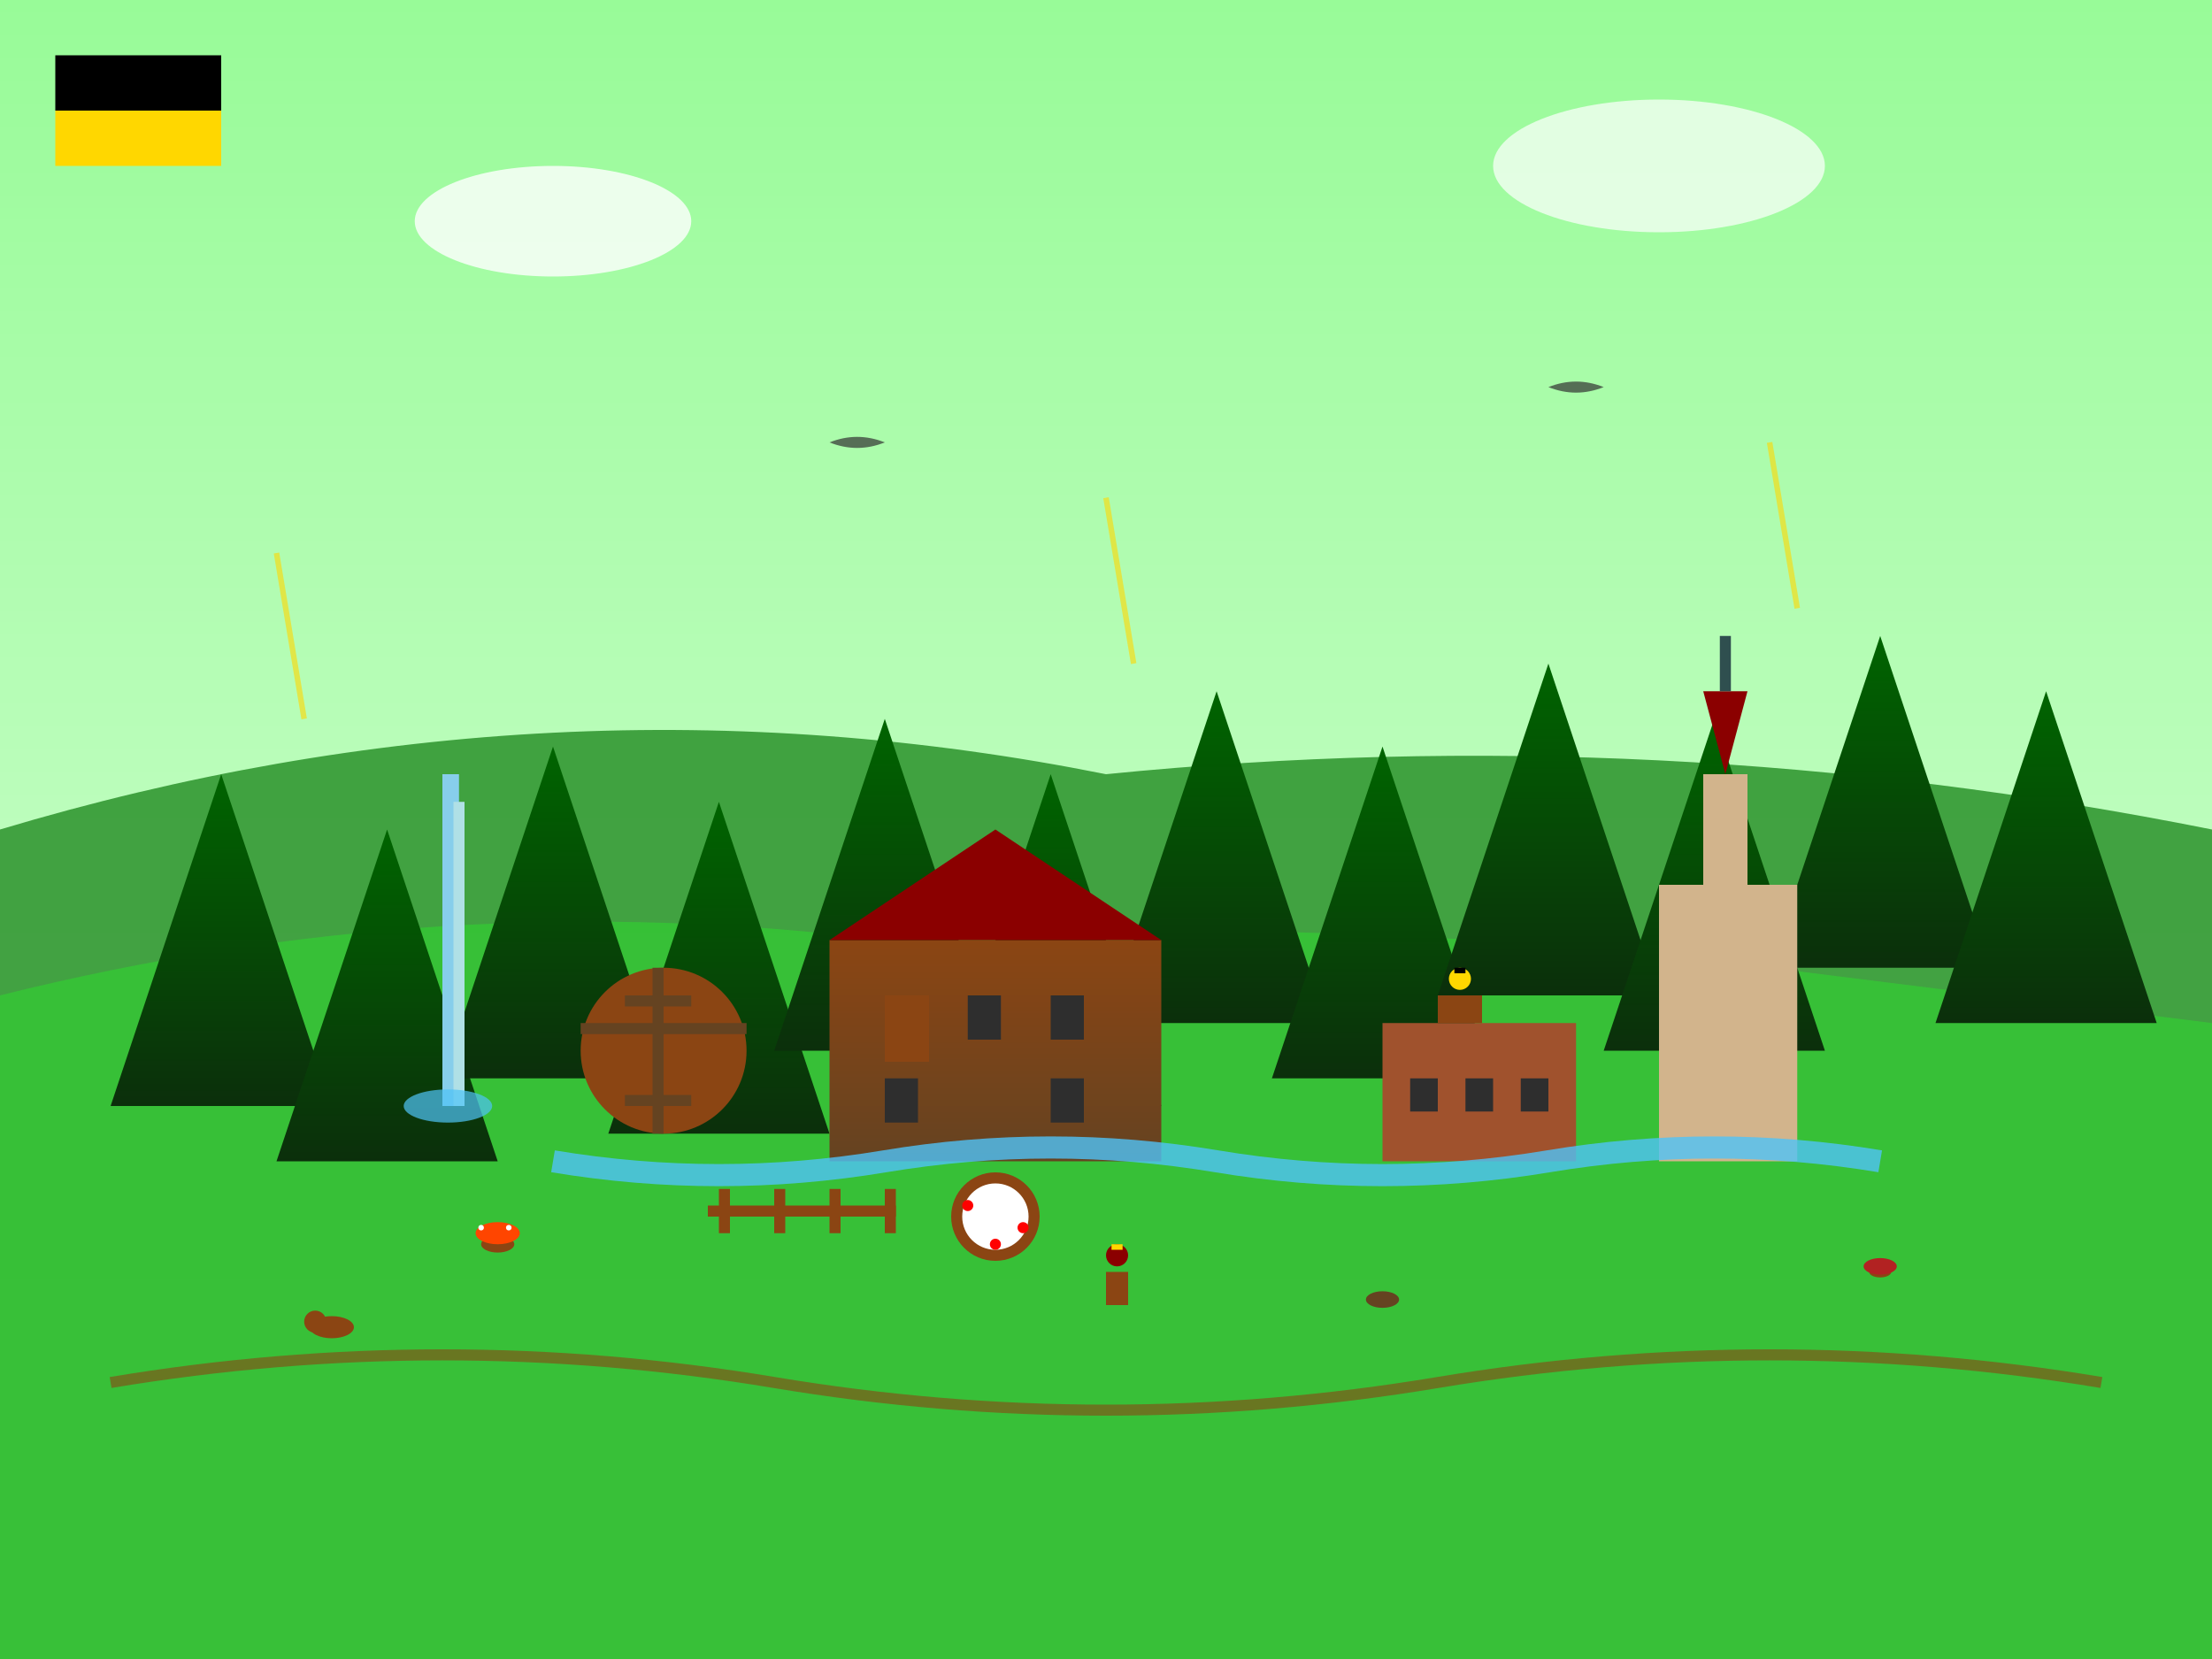 <svg width="400" height="300" viewBox="0 0 400 300" xmlns="http://www.w3.org/2000/svg">
  <rect x="0" y="0" width="400" height="300" fill="#808080" stroke="none"/>
  <defs>
    <linearGradient id="forestSky" x1="0%" y1="0%" x2="0%" y2="100%">
      <stop offset="0%" style="stop-color:#98FB98;stop-opacity:1" />
      <stop offset="100%" style="stop-color:#E0FFE0;stop-opacity:1" />
    </linearGradient>
    
    <linearGradient id="darkForest" x1="0%" y1="0%" x2="0%" y2="100%">
      <stop offset="0%" style="stop-color:#006400;stop-opacity:1" />
      <stop offset="100%" style="stop-color:#0B2F0B;stop-opacity:1" />
    </linearGradient>
    
    <linearGradient id="villageGradient" x1="0%" y1="0%" x2="0%" y2="100%">
      <stop offset="0%" style="stop-color:#8B4513;stop-opacity:1" />
      <stop offset="100%" style="stop-color:#654321;stop-opacity:1" />
    </linearGradient>
  </defs>
  
  <!-- Sky background -->
  <rect width="400" height="300" fill="url(#forestSky)"/>
  
  <!-- Rolling hills -->
  <path d="M0 150 Q100 120 200 140 Q300 130 400 150 L400 300 L0 300 Z" 
        fill="#228B22" opacity="0.8"/>
  <path d="M0 180 Q80 160 160 170 Q240 165 320 175 Q360 180 400 185 L400 300 L0 300 Z" 
        fill="#32CD32" opacity="0.7"/>
  
  <!-- Dense Black Forest -->
  <polygon points="20,200 40,140 60,200" fill="url(#darkForest)"/>
  <polygon points="50,210 70,150 90,210" fill="url(#darkForest)"/>
  <polygon points="80,195 100,135 120,195" fill="url(#darkForest)"/>
  <polygon points="110,205 130,145 150,205" fill="url(#darkForest)"/>
  <polygon points="140,190 160,130 180,190" fill="url(#darkForest)"/>
  <polygon points="170,200 190,140 210,200" fill="url(#darkForest)"/>
  <polygon points="200,185 220,125 240,185" fill="url(#darkForest)"/>
  <polygon points="230,195 250,135 270,195" fill="url(#darkForest)"/>
  <polygon points="260,180 280,120 300,180" fill="url(#darkForest)"/>
  <polygon points="290,190 310,130 330,190" fill="url(#darkForest)"/>
  <polygon points="320,175 340,115 360,175" fill="url(#darkForest)"/>
  <polygon points="350,185 370,125 390,185" fill="url(#darkForest)"/>
  
  <!-- Traditional Black Forest farmhouse -->
  <rect x="150" y="170" width="60" height="40" fill="url(#villageGradient)"/>
  <path d="M150 170 L180 150 L210 170 Z" fill="#8B0000"/>
  
  <!-- Farmhouse details -->
  <rect x="160" y="180" width="8" height="12" fill="#8B4513"/>
  <rect x="175" y="180" width="6" height="8" fill="#2E2E2E"/>
  <rect x="190" y="180" width="6" height="8" fill="#2E2E2E"/>
  <rect x="160" y="195" width="6" height="8" fill="#2E2E2E"/>
  <rect x="190" y="195" width="6" height="8" fill="#2E2E2E"/>
  
  <!-- Cuckoo clock workshop -->
  <rect x="250" y="185" width="35" height="25" fill="#A0522D"/>
  <rect x="255" y="195" width="5" height="6" fill="#2E2E2E"/>
  <rect x="265" y="195" width="5" height="6" fill="#2E2E2E"/>
  <rect x="275" y="195" width="5" height="6" fill="#2E2E2E"/>
  
  <!-- Cuckoo clock on building -->
  <rect x="260" y="180" width="8" height="5" fill="#8B4513"/>
  <circle cx="264" cy="177" r="2" fill="#FFD700"/>
  <rect x="263" y="175" width="2" height="1" fill="#000000"/>
  
  <!-- Church with typical spire -->
  <rect x="300" y="160" width="25" height="50" fill="#D2B48C"/>
  <rect x="308" y="140" width="8" height="20" fill="#D2B48C"/>
  <polygon points="312,140 308,125 316,125" fill="#8B0000"/>
  <line x1="312" y1="125" x2="312" y2="115" stroke="#2F4F4F" stroke-width="2"/>
  
  <!-- Waterfall -->
  <rect x="80" y="140" width="3" height="60" fill="#87CEEB"/>
  <rect x="82" y="145" width="2" height="55" fill="#B0E0E6"/>
  <ellipse cx="81" cy="200" rx="8" ry="3" fill="#4FC3F7" opacity="0.7"/>
  
  <!-- Traditional mill wheel -->
  <circle cx="120" cy="190" r="15" fill="#8B4513"/>
  <rect x="105" y="185" width="30" height="2" fill="#654321"/>
  <rect x="118" y="175" width="2" height="30" fill="#654321"/>
  <rect x="113" y="180" width="12" height="2" fill="#654321"/>
  <rect x="113" y="198" width="12" height="2" fill="#654321"/>
  
  <!-- Stream -->
  <path d="M100 210 Q130 215 160 210 Q190 205 220 210 Q250 215 280 210 Q310 205 340 210" 
        stroke="#4FC3F7" stroke-width="4" fill="none" opacity="0.8"/>
  
  <!-- Black Forest cake representation -->
  <circle cx="180" cy="220" r="8" fill="#8B4513"/>
  <circle cx="180" cy="220" r="6" fill="#FFFFFF"/>
  <circle cx="175" cy="218" r="1" fill="#FF0000"/>
  <circle cx="185" cy="222" r="1" fill="#FF0000"/>
  <circle cx="180" cy="225" r="1" fill="#FF0000"/>
  
  <!-- Hiking trails -->
  <path d="M20 250 Q80 240 140 250 Q200 260 260 250 Q320 240 380 250" 
        stroke="#8B4513" stroke-width="2" fill="none" opacity="0.6"/>
  
  <!-- Wildlife -->
  <ellipse cx="60" cy="240" rx="4" ry="2" fill="#8B4513"/>
  <circle cx="57" cy="239" r="2" fill="#8B4513"/>
  <ellipse cx="250" cy="235" rx="3" ry="1.5" fill="#654321"/>
  
  <!-- Traditional wooden fence -->
  <rect x="130" y="215" width="2" height="8" fill="#8B4513"/>
  <rect x="140" y="215" width="2" height="8" fill="#8B4513"/>
  <rect x="150" y="215" width="2" height="8" fill="#8B4513"/>
  <rect x="160" y="215" width="2" height="8" fill="#8B4513"/>
  <rect x="128" y="218" width="34" height="2" fill="#8B4513"/>
  
  <!-- Baden-Württemberg flag colors -->
  <rect x="10" y="10" width="30" height="10" fill="#000000"/>
  <rect x="10" y="20" width="30" height="10" fill="#FFD700"/>
  
  <!-- Mushrooms -->
  <ellipse cx="90" cy="225" rx="3" ry="1.5" fill="#8B4513"/>
  <ellipse cx="90" cy="223" rx="4" ry="2" fill="#FF4500"/>
  <circle cx="87" cy="222" r="0.5" fill="#FFFFFF"/>
  <circle cx="92" cy="222" r="0.5" fill="#FFFFFF"/>
  
  <ellipse cx="340" cy="230" rx="2" ry="1" fill="#8B4513"/>
  <ellipse cx="340" cy="229" rx="3" ry="1.5" fill="#B22222"/>
  
  <!-- Birds -->
  <path d="M150 80 Q155 78 160 80 Q155 82 150 80" fill="#333333" opacity="0.7"/>
  <path d="M280 70 Q285 68 290 70 Q285 72 280 70" fill="#333333" opacity="0.7"/>
  
  <!-- Clouds -->
  <ellipse cx="100" cy="40" rx="25" ry="10" fill="#FFFFFF" opacity="0.8"/>
  <ellipse cx="300" cy="30" rx="30" ry="12" fill="#FFFFFF" opacity="0.7"/>
  
  <!-- Traditional Black Forest elements -->
  <rect x="200" y="230" width="4" height="6" fill="#8B4513"/>
  <circle cx="202" cy="227" r="2" fill="#8B0000"/>
  <rect x="201" y="225" width="2" height="1" fill="#FFD700"/>
  
  <!-- Sun filtering through trees -->
  <line x1="50" y1="100" x2="55" y2="130" stroke="#FFD700" stroke-width="1" opacity="0.6"/>
  <line x1="200" y1="90" x2="205" y2="120" stroke="#FFD700" stroke-width="1" opacity="0.6"/>
  <line x1="320" y1="80" x2="325" y2="110" stroke="#FFD700" stroke-width="1" opacity="0.6"/>
</svg>